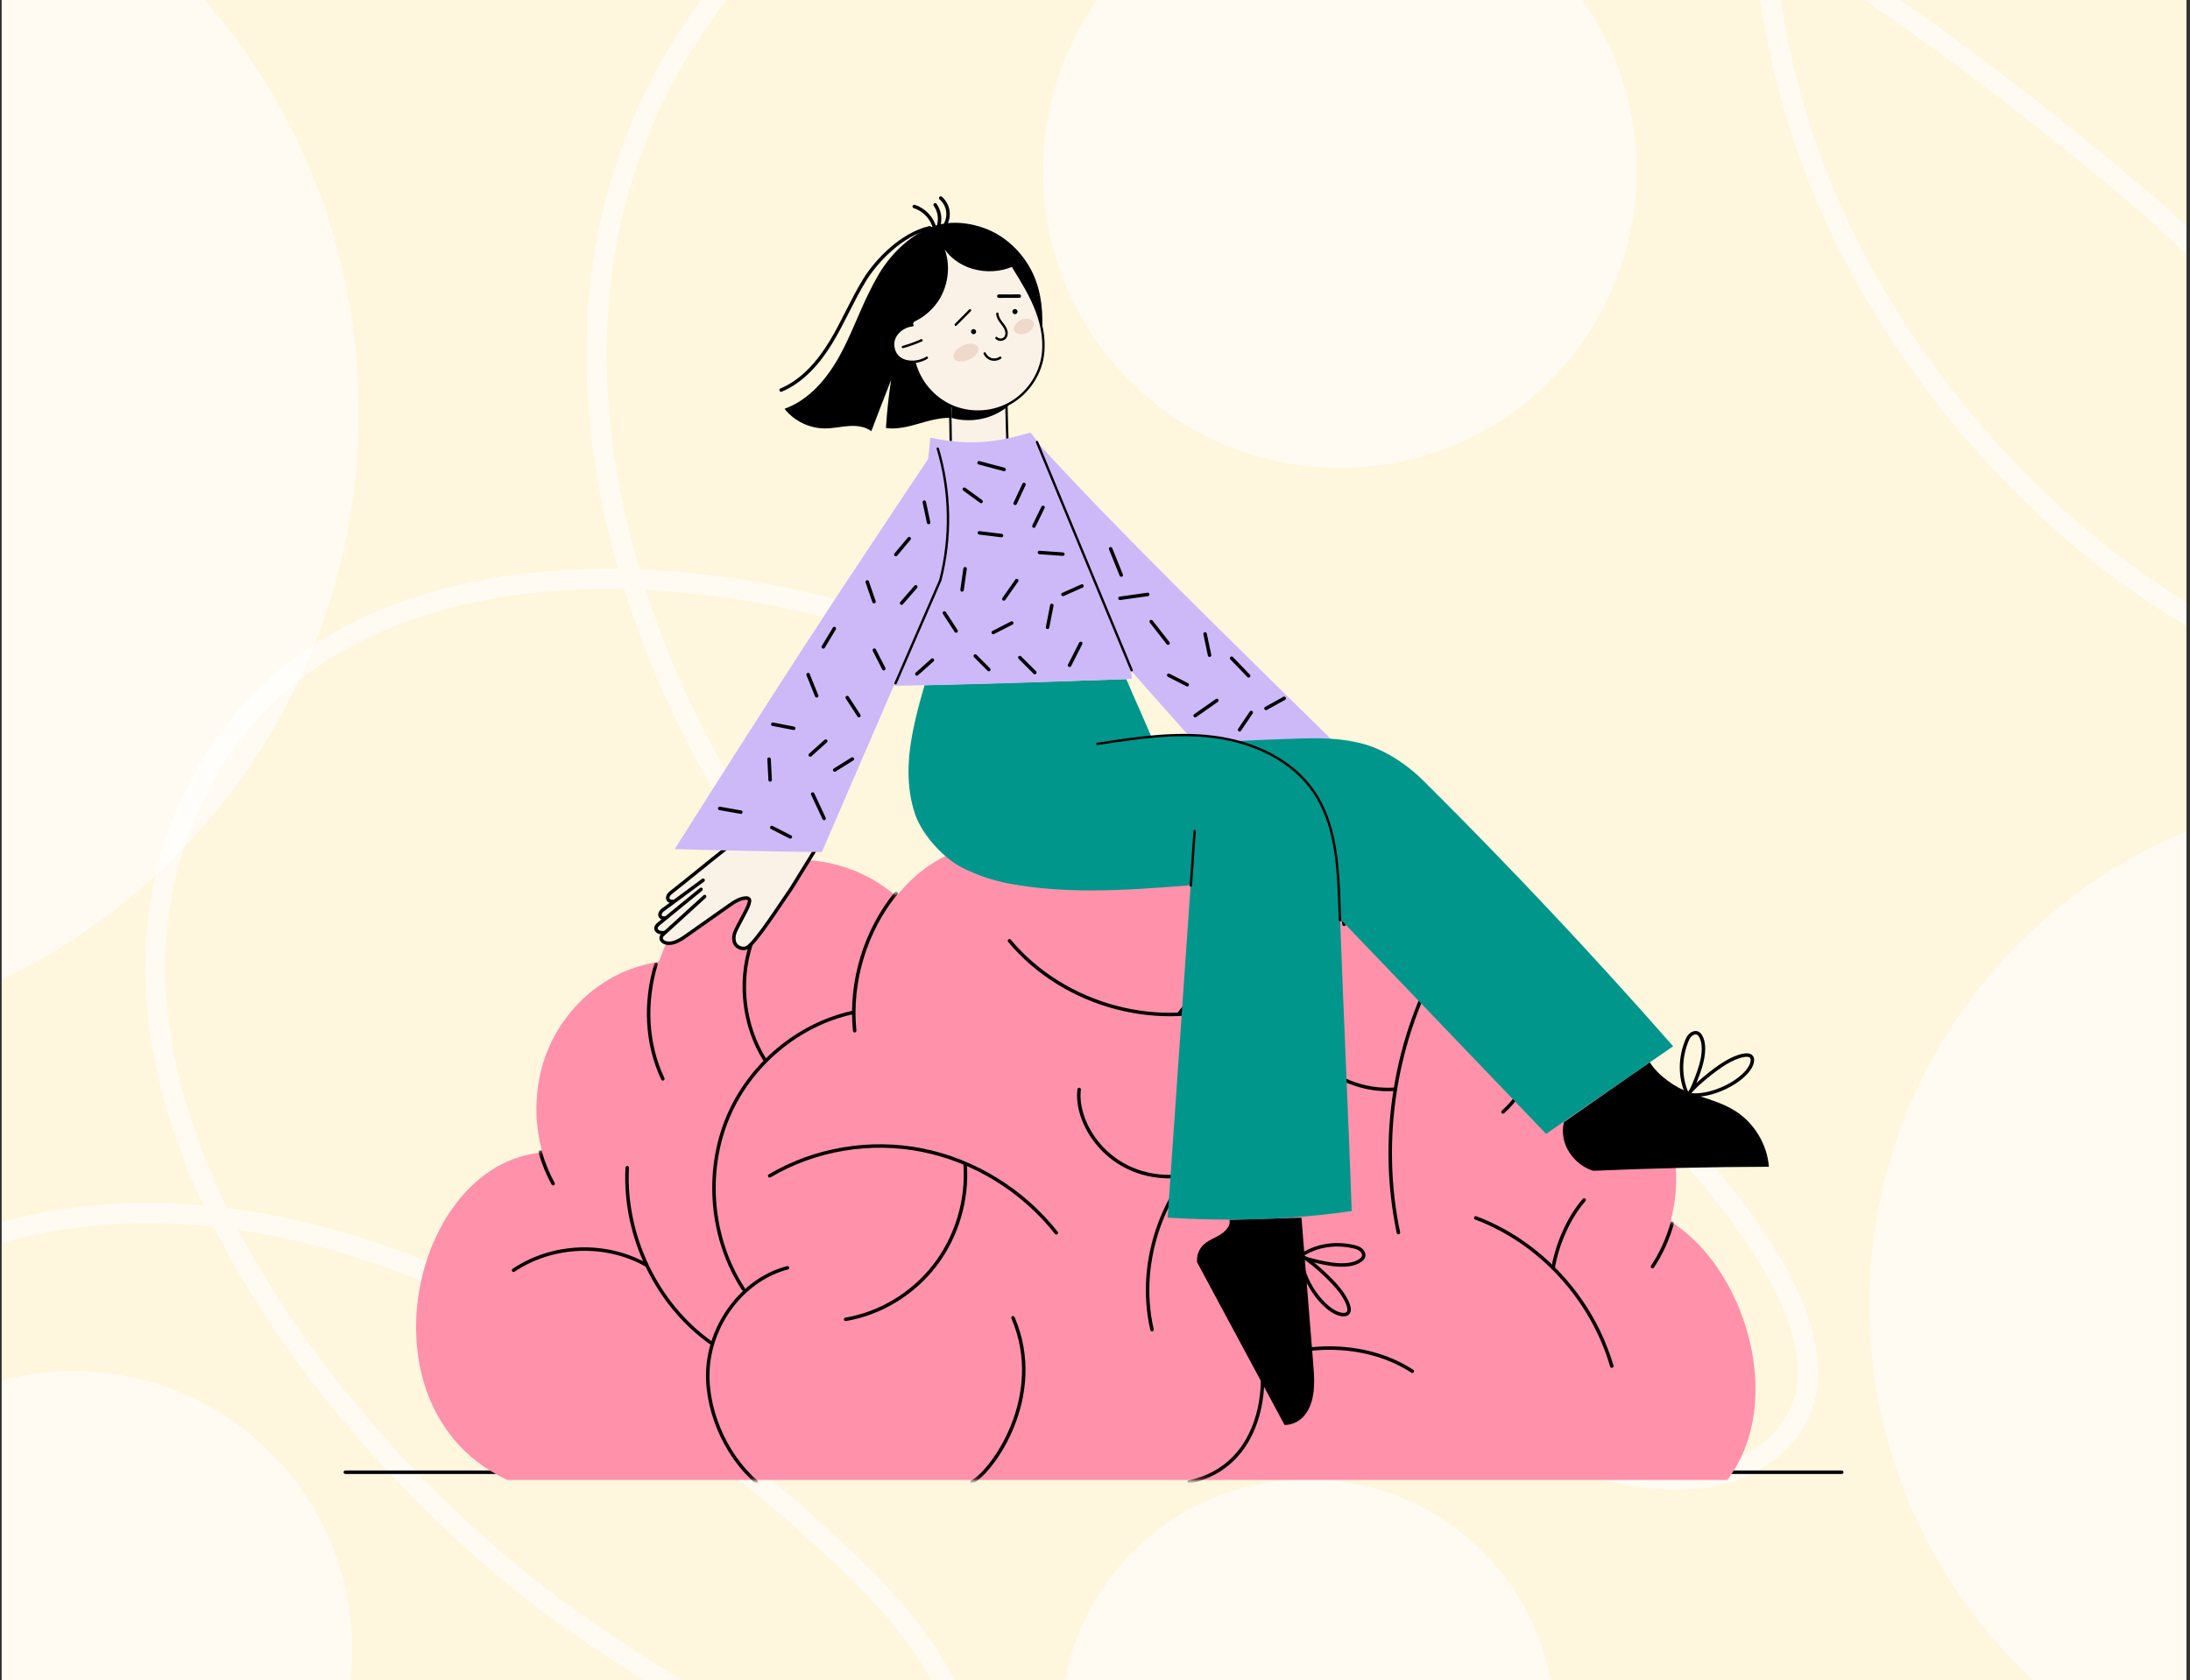 <svg width="417" height="320" viewBox="0 0 417 320" fill="none" xmlns="http://www.w3.org/2000/svg">
<rect x="0" y="0" width="417" height="320" fill="#333333" stroke="none"/>
<g clip-path="url(#clip0_620_5092)">
<rect width="416" height="320" transform="translate(0.326)" fill="#FFF6DE"/>
<g clip-path="url(#clip1_620_5092)">
<mask id="mask0_620_5092" style="mask-type:luminance" maskUnits="userSpaceOnUse" x="-84" y="-7" width="585" height="329">
<path d="M500.708 321.699L500.708 -6.759L-83.218 -6.759L-83.218 321.699L500.708 321.699Z" fill="white"/>
</mask>
<g mask="url(#mask0_620_5092)">
<path opacity="0.6" d="M337.866 -48.59C332.504 -19.533 336.229 11.023 348.112 38.525C362.339 71.45 389.808 102.62 421.282 119.785C430.083 124.584 462.242 143.303 473.99 130.466C487.986 115.174 418.901 47.399 408.998 39.027C368.963 5.18 322.495 -28.599 271.329 -42.711C231.968 -53.568 189.284 -47.647 157.201 -21.744C110.457 15.992 103.845 70.458 125.241 124.383C147.214 179.768 197.106 222.1 247.235 252.032C266.983 263.823 313.885 293.491 336.293 276.76C367.269 253.641 299.059 196.194 282.536 183.554C247.123 156.475 207.297 130.94 164.519 117.72C124.322 105.299 64.792 104.493 40.07 145.888C8.112 199.399 55.513 264.489 95.615 298.25C99.837 301.802 104.189 305.203 108.699 308.384C117.869 314.852 127.446 321.005 137.193 326.568C146.308 331.768 156.11 336.397 166.566 338.033C170.781 338.693 176.982 339.879 180.628 337.008C185.37 333.277 183.232 327.696 181.155 323.134C176.653 313.241 169.294 304.917 161.496 297.481C145.228 281.967 127.014 267.895 107.933 256.028C64.835 229.231 8.334 218.012 -34.384 252.789C-70.25 281.988 -87.46 333.742 -68.997 377.342C-68.011 379.668 -66.981 381.983 -65.907 384.285" stroke="white" stroke-width="3.844" stroke-miterlimit="10"/>
<path opacity="0.6" d="M-171.136 78.545C-171.136 144.663 -117.537 198.262 -51.419 198.262C14.699 198.262 68.298 144.663 68.298 78.545C68.298 12.427 14.699 -41.172 -51.419 -41.172C-117.537 -41.172 -171.136 12.427 -171.136 78.545Z" fill="white"/>
<path opacity="0.6" d="M201.978 328.76C201.978 354.748 223.045 375.815 249.032 375.815C275.02 375.815 296.087 354.748 296.087 328.76C296.087 302.773 275.02 281.706 249.032 281.706C223.045 281.706 201.978 302.773 201.978 328.76Z" fill="white"/>
<path opacity="0.6" d="M198.608 32.589C198.608 63.798 223.909 89.099 255.118 89.099C286.328 89.099 311.628 63.798 311.628 32.589C311.628 1.379 286.328 -23.921 255.118 -23.921C223.909 -23.921 198.608 1.379 198.608 32.589Z" fill="white"/>
<path opacity="0.6" d="M355.959 248.45C355.959 302.227 399.554 345.822 453.331 345.822C507.109 345.822 550.704 302.227 550.704 248.45C550.704 194.672 507.109 151.077 453.331 151.077C399.554 151.077 355.959 194.672 355.959 248.45Z" fill="white"/>
<path opacity="0.6" d="M-23.539 351.704C-2.816 372.427 30.782 372.427 51.505 351.704C72.228 330.982 72.228 297.383 51.505 276.66C30.782 255.937 -2.816 255.937 -23.539 276.66C-44.262 297.383 -44.262 330.982 -23.539 351.704Z" fill="white"/>
<path opacity="0.6" d="M416.075 -4.773C416.075 27.656 442.364 53.945 474.793 53.945C507.222 53.945 533.511 27.656 533.511 -4.773C533.511 -37.202 507.222 -63.491 474.793 -63.491C442.364 -63.491 416.075 -37.202 416.075 -4.773Z" fill="white"/>
</g>
</g>
<g clip-path="url(#clip2_620_5092)">
<path d="M65.751 280.358H350.688" stroke="black" stroke-width="0.66" stroke-linecap="round" stroke-linejoin="round"/>
<path d="M96.615 281.822C90.837 279.14 86.379 275.033 83.367 269.615C80.658 264.746 79.227 258.917 79.227 252.755C79.227 246.845 80.52 240.932 82.962 235.655C85.455 230.273 88.986 225.932 93.174 223.1C96.042 221.162 99.165 219.968 102.453 219.557C102.666 219.53 102.858 219.413 102.981 219.236C103.101 219.056 103.14 218.834 103.086 218.627C102.456 216.179 102.138 213.65 102.138 211.109C102.138 206.987 102.99 202.895 104.601 199.277C108.408 190.727 116.232 184.592 125.019 183.266C125.298 183.224 125.526 183.032 125.619 182.765C127.53 177.119 130.851 172.379 135.216 169.061C139.758 165.614 145.635 163.712 151.77 163.712C158.529 163.712 165.039 166.016 170.097 170.201C170.232 170.312 170.4 170.372 170.574 170.372C170.796 170.372 171.006 170.273 171.15 170.105C173.778 166.967 176.796 164.57 180.12 162.977C183.318 161.447 186.783 160.67 190.416 160.67C194.49 160.67 198.63 161.681 202.383 163.589C202.422 163.61 202.557 163.685 202.731 163.781C202.845 163.844 202.974 163.88 203.103 163.88C203.325 163.88 203.535 163.781 203.679 163.613C205.962 160.889 208.89 158.468 212.148 156.617C216.963 153.881 222.258 152.435 227.457 152.435C228.951 152.435 230.433 152.558 231.861 152.801C237.606 153.779 243.153 156.662 247.473 160.919C247.767 161.207 248.067 161.519 248.445 161.933C248.586 162.086 248.787 162.176 248.997 162.176C249.027 162.176 249.054 162.176 249.084 162.17C250.719 161.975 253.113 161.78 254.787 161.78C262.86 161.78 270.93 163.961 277.512 167.924C284.952 172.4 290.046 178.883 292.239 186.674C292.881 188.954 293.208 191.345 293.208 193.784C293.208 194.12 293.199 194.477 293.181 194.909C293.172 195.131 293.262 195.347 293.427 195.494C293.565 195.62 293.745 195.689 293.931 195.689C293.955 195.689 293.982 195.689 294.006 195.686C303.666 196.763 312.54 203.312 316.623 212.375C318.282 216.062 319.158 220.244 319.158 224.474C319.158 227.048 318.84 229.613 318.21 232.097C318.12 232.448 318.294 232.811 318.624 232.961C323.028 235.835 327.015 240.554 329.847 246.248C332.697 251.981 334.266 258.473 334.269 264.53C334.269 271.181 332.418 277.16 328.914 281.825H96.615V281.822Z" fill="#FF91AA"/>
<mask id="mask1_620_5092" style="mask-type:luminance" maskUnits="userSpaceOnUse" x="79" y="152" width="256" height="130">
<path d="M96.615 281.822C90.837 279.14 86.379 275.033 83.367 269.615C80.658 264.746 79.227 258.917 79.227 252.755C79.227 246.845 80.52 240.932 82.962 235.655C85.455 230.273 88.986 225.932 93.174 223.1C96.042 221.162 99.165 219.968 102.453 219.557C102.666 219.53 102.858 219.413 102.981 219.236C103.101 219.056 103.14 218.834 103.086 218.627C102.456 216.179 102.138 213.65 102.138 211.109C102.138 206.987 102.99 202.895 104.601 199.277C108.408 190.727 116.232 184.592 125.019 183.266C125.298 183.224 125.526 183.032 125.619 182.765C127.53 177.119 130.851 172.379 135.216 169.061C139.758 165.614 145.635 163.712 151.77 163.712C158.529 163.712 165.039 166.016 170.097 170.201C170.232 170.312 170.4 170.372 170.574 170.372C170.796 170.372 171.006 170.273 171.15 170.105C173.778 166.967 176.796 164.57 180.12 162.977C183.318 161.447 186.783 160.67 190.416 160.67C194.49 160.67 198.63 161.681 202.383 163.589C202.422 163.61 202.557 163.685 202.731 163.781C202.845 163.844 202.974 163.88 203.103 163.88C203.325 163.88 203.535 163.781 203.679 163.613C205.962 160.889 208.89 158.468 212.148 156.617C216.963 153.881 222.258 152.435 227.457 152.435C228.951 152.435 230.433 152.558 231.861 152.801C237.606 153.779 243.153 156.662 247.473 160.919C247.767 161.207 248.067 161.519 248.445 161.933C248.586 162.086 248.787 162.176 248.997 162.176C249.027 162.176 249.054 162.176 249.084 162.17C250.719 161.975 253.113 161.78 254.787 161.78C262.86 161.78 270.93 163.961 277.512 167.924C284.952 172.4 290.046 178.883 292.239 186.674C292.881 188.954 293.208 191.345 293.208 193.784C293.208 194.12 293.199 194.477 293.181 194.909C293.172 195.131 293.262 195.347 293.427 195.494C293.565 195.62 293.745 195.689 293.931 195.689C293.955 195.689 293.982 195.689 294.006 195.686C303.666 196.763 312.54 203.312 316.623 212.375C318.282 216.062 319.158 220.244 319.158 224.474C319.158 227.048 318.84 229.613 318.21 232.097C318.12 232.448 318.294 232.811 318.624 232.961C323.028 235.835 327.015 240.554 329.847 246.248C332.697 251.981 334.266 258.473 334.269 264.53C334.269 271.181 332.418 277.16 328.914 281.825H96.615V281.822Z" fill="white"/>
</mask>
<g mask="url(#mask1_620_5092)">
<path d="M170.615 170.095C164.924 177.034 161.774 186.793 162.74 196.282" stroke="black" stroke-width="0.66" stroke-linecap="round" stroke-linejoin="round"/>
<path d="M248.828 161.735C252.521 165.755 255.086 170.717 255.92 176.018" stroke="black" stroke-width="0.66" stroke-linecap="round" stroke-linejoin="round"/>
<path d="M293.565 195.464C293.184 201.65 290.7 207.671 286.188 211.742" stroke="black" stroke-width="0.66" stroke-linecap="round" stroke-linejoin="round"/>
<path d="M318.404 232.964C317.582 235.892 316.328 238.685 314.654 241.205" stroke="black" stroke-width="0.66" stroke-linecap="round" stroke-linejoin="round"/>
<path d="M144.047 282.229C137.99 277.027 134.003 267.757 134.885 259.696C135.809 251.254 141.938 243.49 149.954 241.426" stroke="black" stroke-width="0.66" stroke-linecap="round" stroke-linejoin="round"/>
<path d="M236.7 248.936C242.283 255.935 243.534 278.519 226.41 282.23" stroke="black" stroke-width="0.66" stroke-linecap="round" stroke-linejoin="round"/>
<path d="M141.549 245.473C135.336 235.987 134.193 223.21 138.618 212.716C142.836 202.717 151.977 195.097 162.33 192.826" stroke="black" stroke-width="0.66" stroke-linecap="round" stroke-linejoin="round"/>
<path d="M146.559 223.915C155.154 218.821 165.675 217.048 175.602 219.022C185.529 220.996 194.775 226.699 201.132 234.769" stroke="black" stroke-width="0.66" stroke-linecap="round" stroke-linejoin="round"/>
<path d="M183.767 221.666C184.283 228.485 182.183 235.517 178.013 240.941C173.843 246.365 167.642 250.124 161.021 251.243" stroke="black" stroke-width="0.66" stroke-linecap="round" stroke-linejoin="round"/>
<path d="M219.359 253.199C216.278 239.882 221.834 224.903 232.754 217.073" stroke="black" stroke-width="0.66" stroke-linecap="round" stroke-linejoin="round"/>
<path d="M225.54 223.903C211.767 225.601 204.612 214.282 205.485 207.469" stroke="black" stroke-width="0.66" stroke-linecap="round" stroke-linejoin="round"/>
<path d="M192.21 179.155C202.686 191.686 221.004 196.546 236.067 190.795" stroke="black" stroke-width="0.66" stroke-linecap="round" stroke-linejoin="round"/>
<path d="M224.525 192.967C228.974 187.939 230.93 180.691 229.64 174.022" stroke="black" stroke-width="0.66" stroke-linecap="round" stroke-linejoin="round"/>
<path d="M274.733 181.975C265.613 197.626 262.523 216.883 266.273 234.718" stroke="black" stroke-width="0.66" stroke-linecap="round" stroke-linejoin="round"/>
<path d="M265.694 207.413C259.517 207.89 253.718 205.328 249.254 200.915" stroke="black" stroke-width="0.66" stroke-linecap="round" stroke-linejoin="round"/>
<path d="M306.905 260.149C303.158 247.3 293.261 236.518 281.003 231.928" stroke="black" stroke-width="0.66" stroke-linecap="round" stroke-linejoin="round"/>
<path d="M295.727 241.469C296.501 236.951 298.652 231.92 301.637 228.509" stroke="black" stroke-width="0.66" stroke-linecap="round" stroke-linejoin="round"/>
<path d="M240.513 259.27C249.321 255.409 260.844 255.832 268.914 261.124" stroke="black" stroke-width="0.66" stroke-linecap="round" stroke-linejoin="round"/>
<path d="M124.908 183.62C122.742 190.763 123.015 198.707 126.213 205.445" stroke="black" stroke-width="0.66" stroke-linecap="round" stroke-linejoin="round"/>
<path d="M145.62 201.799C141.639 195.421 140.628 187.174 142.95 179.98" stroke="black" stroke-width="0.66" stroke-linecap="round" stroke-linejoin="round"/>
<path d="M135.512 255.818C125.066 248.489 118.748 235.346 119.429 222.362" stroke="black" stroke-width="0.66" stroke-linecap="round" stroke-linejoin="round"/>
<path d="M123.027 240.869C115.266 236.51 105.186 236.924 97.785 241.901" stroke="black" stroke-width="0.66" stroke-linecap="round" stroke-linejoin="round"/>
<path d="M102.864 219.386C103.455 221.483 104.274 223.508 105.321 225.41" stroke="black" stroke-width="0.66" stroke-linecap="round" stroke-linejoin="round"/>
<path d="M192.887 250.946C199.316 265.904 188.921 280.262 185.078 282.233" stroke="black" stroke-width="0.66" stroke-linecap="round" stroke-linejoin="round"/>
</g>
<path d="M138.048 161.671C134.883 164.158 131.043 167.299 127.878 169.786C127.662 169.957 127.434 170.134 127.269 170.374C127.149 170.551 127.068 170.761 127.068 170.977C127.068 171.058 127.08 171.139 127.104 171.22C127.185 171.472 127.479 171.73 127.989 171.73C128.061 171.73 128.139 171.724 128.22 171.712C127.611 172.162 127.002 172.612 126.393 173.062C126.183 173.218 125.961 173.38 125.799 173.605C125.676 173.773 125.592 173.983 125.592 174.193C125.592 174.265 125.601 174.337 125.622 174.406C125.697 174.658 125.985 174.901 126.45 174.901C126.495 174.901 126.546 174.895 126.594 174.889C126.222 175.192 125.85 175.495 125.478 175.801C125.307 175.942 125.124 176.089 124.992 176.284C124.896 176.428 124.83 176.602 124.83 176.782C124.83 176.848 124.839 176.911 124.86 176.977C124.98 177.361 125.451 177.685 126.135 177.685C126.237 177.685 126.348 177.676 126.459 177.658C126.345 177.763 126.231 177.865 126.117 177.97C125.928 178.141 125.823 178.384 125.823 178.627C125.823 178.786 125.868 178.948 125.967 179.086C126.285 179.533 126.837 179.683 127.377 179.683C127.701 179.683 128.025 179.629 128.307 179.548C129.243 179.275 130.05 178.708 130.836 178.156C133.515 176.266 136.197 174.376 138.876 172.486C139.866 171.787 140.961 171.07 142.119 171.07C142.164 171.07 142.206 171.07 142.251 171.073C142.482 171.085 142.665 171.274 142.665 171.499V171.553C142.572 172.252 142.233 172.906 141.897 173.548C141.405 174.484 140.913 175.42 140.424 176.356C140.127 176.926 139.818 177.511 139.701 178.156C139.671 178.318 139.656 178.486 139.656 178.654C139.656 179.152 139.797 179.656 140.133 180.031C140.487 180.424 141.039 180.676 141.576 180.676C141.837 180.676 142.095 180.616 142.32 180.478C142.758 180.211 143.355 179.578 144.054 178.717C146.145 176.14 149.112 171.553 150.786 169.129C152.712 166.009 154.635 162.892 156.561 159.775C156.582 159.742 138.051 161.665 138.051 161.665L138.048 161.671Z" fill="#FAF2E6"/>
<path d="M134.172 170.734C131.433 173.239 128.883 175.54 126.162 178.027C125.874 178.291 125.796 178.735 126.024 179.056C126.501 179.728 127.557 179.704 128.289 179.491C129.21 179.221 130.011 178.66 130.797 178.108C133.476 176.218 136.158 174.328 138.837 172.438C139.866 171.712 141.015 170.956 142.254 171.013C142.545 171.028 142.767 171.283 142.728 171.571C142.635 172.288 142.293 172.948 141.957 173.59L140.484 176.398C140.184 176.968 139.884 177.547 139.767 178.18C139.653 178.813 139.752 179.515 140.181 179.995C140.688 180.559 141.633 180.823 142.281 180.43C143.964 179.41 148.491 172.336 150.726 169.102C152.652 165.985 154.575 162.868 156.501 159.751" stroke="black" stroke-width="0.66" stroke-linecap="round" stroke-linejoin="round"/>
<path d="M133.485 169.357C130.83 171.523 128.178 173.692 125.523 175.858C125.352 175.999 125.175 176.143 125.052 176.326C124.929 176.512 124.86 176.746 124.926 176.959C125.052 177.373 125.661 177.742 126.552 177.58" stroke="black" stroke-width="0.66" stroke-linecap="round" stroke-linejoin="round"/>
<path d="M133.878 167.617C131.397 169.45 128.913 171.286 126.432 173.119C126.222 173.275 126.006 173.434 125.853 173.647C125.7 173.86 125.613 174.136 125.688 174.388C125.763 174.64 126.087 174.901 126.66 174.82" stroke="black" stroke-width="0.66" stroke-linecap="round" stroke-linejoin="round"/>
<path d="M138.144 161.65C134.979 164.137 131.085 167.353 127.92 169.843C127.704 170.014 127.482 170.188 127.326 170.416C127.17 170.644 127.086 170.938 127.17 171.202C127.254 171.466 127.611 171.76 128.301 171.634" stroke="black" stroke-width="0.66" stroke-linecap="round" stroke-linejoin="round"/>
<path d="M196.086 50.944C194.136 47.506 191.01 44.692 187.278 43.393C184.995 42.598 182.526 42.226 180.117 42.526C178.695 42.703 177.348 43.138 176.073 43.789C172.194 45.775 169.128 49.015 167.004 52.792C166.524 53.644 166.077 54.493 165.663 55.315C163.551 59.497 162.012 63.958 159.717 68.041C157.338 72.271 153.969 76.195 149.385 77.851C151.224 80.185 154.167 81.598 157.137 81.586C158.637 81.58 160.119 81.232 161.616 81.13C163.113 81.028 164.715 81.205 165.912 82.114C167.157 78.79 168.414 75.58 169.674 72.37C169.209 75.397 168.882 78.442 168.693 81.499C171.354 81.895 173.943 80.917 176.538 80.224C178.095 79.807 179.754 79.498 181.35 79.579C184.743 79.75 188.118 78.784 190.716 76.591C195.018 72.961 197.895 67.798 198.45 62.311C198.612 58.387 198.027 54.361 196.089 50.944H196.086Z" fill="black"/>
<path d="M198.477 62.038C198.468 62.131 198.456 62.221 198.447 62.311C198.447 62.338 198.447 62.362 198.447 62.389L198.48 62.038H198.477Z" fill="black"/>
<path d="M177.018 43.381C171.699 44.596 166.875 49.654 164.616 53.335C162.276 57.145 160.56 61.312 158.241 65.134C155.922 68.959 152.85 72.538 148.734 74.281" stroke="black" stroke-width="0.66" stroke-linecap="round" stroke-linejoin="round"/>
<path d="M177.954 43.38C177.465 41.49 175.947 39.901 174.084 39.325" stroke="black" stroke-width="0.66" stroke-linecap="round" stroke-linejoin="round"/>
<path d="M178.755 42.849C179.109 41.55 178.848 40.098 178.062 39.006" stroke="black" stroke-width="0.66" stroke-linecap="round" stroke-linejoin="round"/>
<path d="M180.074 42.625C180.485 41.824 180.62 40.885 180.449 40.003C180.278 39.121 179.801 38.299 179.12 37.711" stroke="black" stroke-width="0.66" stroke-linecap="round" stroke-linejoin="round"/>
<path d="M191.856 75.907V83.992C191.856 84.838 191.274 85.519 190.554 85.519H182.331C181.611 85.519 181.029 84.835 181.029 83.992V75.907H191.856Z" fill="#FAF2E6"/>
<path d="M192.008 76.99V77.299C191.393 77.806 190.736 78.25 190.04 78.622C187.331 80.071 184.112 80.398 181.181 79.585V77.215C181.214 77.23 181.247 77.245 181.28 77.26C184.652 78.763 188.699 78.664 191.993 76.999C191.999 76.996 192.002 76.993 192.008 76.99Z" fill="black"/>
<path d="M191.643 77.548C191.742 80.812 191.742 82.264 191.856 84.874" stroke="black" stroke-width="0.45" stroke-linecap="round" stroke-linejoin="round"/>
<path d="M180.867 77.305C180.951 79.453 181.032 82.099 181.026 83.827" stroke="black" stroke-width="0.45" stroke-linecap="round" stroke-linejoin="round"/>
<path d="M247.812 231.883C248.565 241.219 249.288 250.204 250.041 259.54C250.236 261.958 250.425 264.433 249.783 266.77C249.138 269.107 247.482 271.318 244.596 271.357C239.046 261.034 233.496 250.708 227.946 240.385C227.805 239.173 228.261 237.91 229.134 237.061C229.731 236.482 230.49 236.101 231.231 235.726C231.972 235.351 232.725 234.955 233.301 234.355C233.877 233.755 234.285 233.116 234.111 232.303" fill="black"/>
<path d="M314.142 202.281C315.729 204.858 319.026 207.123 321.873 208.146C324.72 209.172 327.723 209.883 330.291 211.482C333.972 213.771 336.483 217.858 336.819 222.187C325.659 222.214 314.502 222.469 303.351 222.955C299.895 221.89 296.76 218.037 297.786 213.696" fill="black"/>
<path d="M321.315 208.486C320.103 205.822 319.608 202.303 321.12 198.364C321.282 197.941 321.486 197.491 321.822 197.149C322.215 196.753 322.71 196.6 323.064 196.678C323.418 196.756 323.652 197.023 323.829 197.332C324.453 198.412 324.48 200.005 324.15 201.67C323.82 203.332 323.154 205.075 322.422 206.797C322.203 207.313 321.948 207.871 321.522 208.267C322.575 207.019 323.787 205.957 325.005 204.964C327.255 203.128 329.697 201.415 331.938 200.98C332.664 200.839 333.417 200.881 333.627 201.499C333.777 201.943 333.6 202.612 333.261 203.212C332.922 203.812 332.433 204.349 331.929 204.817C330.846 205.816 329.649 206.539 328.479 207.094C326.127 208.207 323.805 208.693 321.804 208.492" stroke="black" stroke-width="0.66" stroke-linecap="round" stroke-linejoin="round"/>
<path d="M247.743 239.061C250.203 237.474 253.611 236.475 257.727 237.399C258.168 237.498 258.645 237.633 259.032 237.918C259.482 238.248 259.704 238.716 259.68 239.079C259.656 239.439 259.422 239.712 259.143 239.931C258.165 240.705 256.593 240.963 254.898 240.876C253.203 240.792 251.385 240.384 249.573 239.91C249.03 239.769 248.442 239.595 247.986 239.232C249.375 240.093 250.599 241.137 251.76 242.199C253.905 244.158 255.954 246.327 256.707 248.478C256.953 249.174 257.019 249.927 256.437 250.224C256.02 250.437 255.333 250.359 254.691 250.11C254.049 249.861 253.446 249.456 252.909 249.024C251.763 248.097 250.875 247.02 250.155 245.94C248.712 243.777 247.893 241.548 247.803 239.541" stroke="black" stroke-width="0.66" stroke-linecap="round" stroke-linejoin="round"/>
<path d="M197.13 83.827L215.331 127.687C219.327 132.208 224.088 137.563 227.793 141.706L253.815 141.109C235.455 123.046 212.178 100.438 197.133 83.827H197.13Z" fill="#CDB8F8"/>
<path d="M318.567 199.222C303.432 181.987 287.715 165.265 271.449 149.095C268.161 145.705 263.877 142.894 259.863 141.739C256.713 140.836 253.425 140.587 250.143 140.587C249.357 140.587 248.574 140.602 247.791 140.623C243.738 140.74 239.766 140.92 235.437 141.118C234.027 140.752 232.593 140.476 231.162 140.293C229.236 140.044 227.301 139.942 225.366 139.942C223.317 139.942 221.268 140.059 219.219 140.251L219.09 139.975C217.311 135.736 216.228 133.546 214.452 129.31L214.419 129.322L214.386 129.334C202.644 129.757 176.112 130.495 176.112 130.495C176.112 130.492 176.112 130.486 176.115 130.483L176.082 130.474L176.049 130.465C174.888 134.458 173.688 138.937 173.22 143.071C173.073 144.355 172.992 145.651 172.992 146.947C172.992 149.779 173.379 152.605 174.327 155.269C175.644 158.965 179.637 163.408 183.135 165.187H183.141V165.19C185.955 166.618 188.955 167.656 192.054 168.244C197.193 169.219 202.455 169.564 207.75 169.564C213.972 169.564 220.242 169.087 226.419 168.601V168.568L226.413 168.535L226.716 168.523C225.258 189.628 223.797 210.736 222.339 231.841V231.877H222.372C226.278 232.12 230.196 232.252 234.138 232.252C241.743 232.252 249.444 231.76 257.352 230.629H257.382V230.593C256.734 212.281 255.828 193.09 255.159 174.703L255.498 175.282L255.474 175.306C268.44 188.836 281.409 202.366 294.375 215.899L294.396 215.92L294.42 215.902C302.463 210.355 310.509 204.808 318.552 199.261L318.585 199.24L318.558 199.21L318.567 199.222Z" fill="#00968B"/>
<path d="M226.755 168.637C226.995 165.175 227.235 161.713 227.472 158.251" stroke="black" stroke-width="0.45" stroke-linecap="round" stroke-linejoin="round"/>
<path d="M208.935 141.667C216.294 140.527 223.773 139.384 231.162 140.332C238.551 141.28 245.967 144.619 250.167 150.769C254.376 156.931 254.781 164.836 255.045 172.294C255.081 173.275 255.114 174.256 255.15 175.243" stroke="black" stroke-width="0.45" stroke-linecap="round" stroke-linejoin="round"/>
<path d="M170.346 130.591C172.617 114.916 175.707 99.085 177.138 83.353C184.833 84.952 189.867 84.223 196.236 82.366C205.29 93.727 213.483 113.467 215.547 129.274C196.854 129.937 192.48 130.183 170.346 130.594" fill="#CDB8F8"/>
<path d="M136.983 161.911C134.157 161.854 131.322 161.782 128.475 161.686C149.31 128.779 156.756 117.271 178.284 85.072C180.822 93.295 181.032 102.22 178.887 110.554C169.221 132.733 168.36 134.845 156.495 162.253C150.585 162.223 143.043 162.034 136.98 161.914L136.983 161.911Z" fill="#CDB8F8"/>
<path d="M158.937 146.632L162.297 144.532" stroke="black" stroke-width="0.66" stroke-linecap="round" stroke-linejoin="round"/>
<path d="M183.612 93.163L186.816 95.491" stroke="black" stroke-width="0.66" stroke-linecap="round" stroke-linejoin="round"/>
<path d="M229.461 120.718L230.316 124.768" stroke="black" stroke-width="0.66" stroke-linecap="round" stroke-linejoin="round"/>
<path d="M182.049 120.16L179.817 116.722" stroke="black" stroke-width="0.66" stroke-linecap="round" stroke-linejoin="round"/>
<path d="M192.648 118.642L189.117 120.442" stroke="black" stroke-width="0.66" stroke-linecap="round" stroke-linejoin="round"/>
<path d="M211.476 104.5L213.498 109.507" stroke="black" stroke-width="0.66" stroke-linecap="round" stroke-linejoin="round"/>
<path d="M151.128 138.688L147.147 137.914" stroke="black" stroke-width="0.66" stroke-linecap="round" stroke-linejoin="round"/>
<path d="M244.524 132.982L241.056 134.902" stroke="black" stroke-width="0.66" stroke-linecap="round" stroke-linejoin="round"/>
<path d="M238.248 135.682L236.028 138.976" stroke="black" stroke-width="0.66" stroke-linecap="round" stroke-linejoin="round"/>
<path d="M193.299 95.852L194.973 92.26" stroke="black" stroke-width="0.66" stroke-linecap="round" stroke-linejoin="round"/>
<path d="M165.132 110.821L166.422 114.568" stroke="black" stroke-width="0.66" stroke-linecap="round" stroke-linejoin="round"/>
<path d="M177.534 125.698L174.582 128.341" stroke="black" stroke-width="0.66" stroke-linecap="round" stroke-linejoin="round"/>
<path d="M234.516 125.344L237.75 128.695" stroke="black" stroke-width="0.66" stroke-linecap="round" stroke-linejoin="round"/>
<path d="M222.408 122.473L219.198 118.366" stroke="black" stroke-width="0.66" stroke-linecap="round" stroke-linejoin="round"/>
<path d="M166.485 123.809L168.285 127.34" stroke="black" stroke-width="0.66" stroke-linecap="round" stroke-linejoin="round"/>
<path d="M176.817 99.496L175.998 95.62" stroke="black" stroke-width="0.66" stroke-linecap="round" stroke-linejoin="round"/>
<path d="M203.658 126.688L205.782 122.521" stroke="black" stroke-width="0.66" stroke-linecap="round" stroke-linejoin="round"/>
<path d="M196.863 100.183L198.6 96.619" stroke="black" stroke-width="0.66" stroke-linecap="round" stroke-linejoin="round"/>
<path d="M171.669 114.856L174.372 111.748" stroke="black" stroke-width="0.66" stroke-linecap="round" stroke-linejoin="round"/>
<path d="M202.38 105.523L197.919 105.211" stroke="black" stroke-width="0.66" stroke-linecap="round" stroke-linejoin="round"/>
<path d="M146.439 144.562L146.646 148.52" stroke="black" stroke-width="0.66" stroke-linecap="round" stroke-linejoin="round"/>
<path d="M222.534 128.59L226.065 130.39" stroke="black" stroke-width="0.66" stroke-linecap="round" stroke-linejoin="round"/>
<path d="M155.502 132.502L153.87 128.461" stroke="black" stroke-width="0.66" stroke-linecap="round" stroke-linejoin="round"/>
<path d="M227.568 136.279L231.696 133.387" stroke="black" stroke-width="0.66" stroke-linecap="round" stroke-linejoin="round"/>
<path d="M197.046 128.077L194.187 125.218" stroke="black" stroke-width="0.66" stroke-linecap="round" stroke-linejoin="round"/>
<path d="M200.28 115.288L199.467 119.464" stroke="black" stroke-width="0.66" stroke-linecap="round" stroke-linejoin="round"/>
<path d="M156.762 123.19L158.862 119.692" stroke="black" stroke-width="0.66" stroke-linecap="round" stroke-linejoin="round"/>
<path d="M154.746 151.207L156.918 155.86" stroke="black" stroke-width="0.66" stroke-linecap="round" stroke-linejoin="round"/>
<path d="M206.016 111.586L202.395 113.197" stroke="black" stroke-width="0.66" stroke-linecap="round" stroke-linejoin="round"/>
<path d="M190.701 101.986L186.486 101.467" stroke="black" stroke-width="0.66" stroke-linecap="round" stroke-linejoin="round"/>
<path d="M191.145 114.058L193.599 110.551" stroke="black" stroke-width="0.66" stroke-linecap="round" stroke-linejoin="round"/>
<path d="M191.199 89.401L186.42 88.123" stroke="black" stroke-width="0.66" stroke-linecap="round" stroke-linejoin="round"/>
<path d="M173.121 102.571L170.571 105.61" stroke="black" stroke-width="0.66" stroke-linecap="round" stroke-linejoin="round"/>
<path d="M183.189 112.345L183.759 108.304" stroke="black" stroke-width="0.66" stroke-linecap="round" stroke-linejoin="round"/>
<path d="M137.043 153.946L141.069 154.657" stroke="black" stroke-width="0.66" stroke-linecap="round" stroke-linejoin="round"/>
<path d="M213.255 113.938L218.541 113.194" stroke="black" stroke-width="0.66" stroke-linecap="round" stroke-linejoin="round"/>
<path d="M185.703 124.924L188.28 127.504" stroke="black" stroke-width="0.66" stroke-linecap="round" stroke-linejoin="round"/>
<path d="M163.551 136.267L161.319 132.832" stroke="black" stroke-width="0.66" stroke-linecap="round" stroke-linejoin="round"/>
<path d="M157.227 141.13L154.275 143.773" stroke="black" stroke-width="0.66" stroke-linecap="round" stroke-linejoin="round"/>
<path d="M146.961 157.579L150.492 159.379" stroke="black" stroke-width="0.66" stroke-linecap="round" stroke-linejoin="round"/>
<path d="M197.454 84.185L215.484 127.637" stroke="black" stroke-width="0.45" stroke-linecap="round" stroke-linejoin="round"/>
<path d="M170.517 130.121C172.8 124.847 175.239 119.228 179.04 110.507C181.152 102.314 180.987 93.545 178.566 85.436" stroke="black" stroke-width="0.45" stroke-linecap="round" stroke-linejoin="round"/>
<path d="M198.392 68.572C197.609 72.181 195.134 75.382 191.84 77.05C188.546 78.715 184.499 78.814 181.127 77.311C177.815 75.835 174.944 72.4 173.939 68.896C172.196 68.974 170.333 68.221 170.072 65.926C169.838 63.841 171.782 62.113 173.741 61.939L179.747 47.071L192.992 50.956C194.663 53.629 196.325 56.338 197.432 59.293C198.539 62.245 199.064 65.491 198.392 68.572Z" fill="#FAF2E6"/>
<path d="M186.231 66.082C186.567 66.817 185.805 67.891 184.524 68.476C183.243 69.064 181.932 68.944 181.596 68.206C181.26 67.471 182.022 66.397 183.303 65.812C184.584 65.224 185.895 65.344 186.231 66.082Z" fill="#EFD9CB"/>
<path d="M196.781 61.342C197.096 62.029 196.535 62.959 195.53 63.421C194.525 63.883 193.454 63.7 193.139 63.016C192.824 62.329 193.385 61.399 194.39 60.937C195.395 60.475 196.466 60.658 196.781 61.342Z" fill="#EFD9CB"/>
<path d="M175.466 64.804C174.32 65.314 173.135 65.74 171.926 66.079L175.466 64.804Z" fill="white"/>
<path d="M194.073 56.387C192.777 56.393 191.481 56.399 190.188 56.402L194.073 56.387Z" fill="white"/>
<path d="M184.698 59.098L181.986 61.837L184.698 59.098Z" fill="white"/>
<path d="M185.868 63.154C185.868 63.425 185.649 63.644 185.379 63.644C185.109 63.644 184.89 63.425 184.89 63.154C184.89 62.885 185.109 62.666 185.379 62.666C185.649 62.666 185.868 62.885 185.868 63.154Z" fill="white"/>
<path d="M193.751 59.341C193.751 59.611 193.532 59.83 193.262 59.83C192.992 59.83 192.773 59.611 192.773 59.341C192.773 59.071 192.992 58.852 193.262 58.852C193.532 58.852 193.751 59.071 193.751 59.341Z" fill="white"/>
<path d="M192.992 50.956C194.663 53.632 196.325 56.338 197.432 59.293C198.539 62.245 199.064 65.494 198.395 68.575C197.609 72.181 195.134 75.385 191.84 77.05C188.546 78.718 184.499 78.817 181.13 77.311C177.761 75.805 175.13 72.73 174.17 69.166" stroke="black" stroke-width="0.45" stroke-linecap="round" stroke-linejoin="round"/>
<path d="M173.741 61.94C171.782 62.114 169.835 63.842 170.072 65.924C170.402 68.843 173.327 69.269 175.295 68.663C175.709 68.537 176.114 68.369 176.474 68.123" stroke="black" stroke-width="0.45" stroke-linecap="round" stroke-linejoin="round"/>
<path d="M175.466 64.804C174.32 65.314 173.135 65.74 171.926 66.079" stroke="black" stroke-width="0.45" stroke-linecap="round" stroke-linejoin="round"/>
<path d="M194.072 56.387C192.776 56.393 191.481 56.399 190.188 56.402" stroke="black" stroke-width="0.66" stroke-linecap="round" stroke-linejoin="round"/>
<path d="M184.697 59.098L181.985 61.837" stroke="black" stroke-width="0.45" stroke-linecap="round" stroke-linejoin="round"/>
<path d="M189.908 59.738C189.92 60.311 190.229 60.836 190.571 61.298C190.913 61.76 191.303 62.201 191.516 62.732C191.729 63.266 191.729 63.935 191.336 64.355C190.928 64.79 190.151 64.796 189.737 64.367" stroke="black" stroke-width="0.45" stroke-linecap="round" stroke-linejoin="round"/>
<path d="M187.502 67.303C187.736 67.84 188.222 68.263 188.786 68.419C189.35 68.575 189.986 68.461 190.46 68.119" stroke="black" stroke-width="0.45" stroke-linecap="round" stroke-linejoin="round"/>
<path d="M185.867 63.154C185.867 63.425 185.648 63.644 185.378 63.644C185.108 63.644 184.889 63.425 184.889 63.154C184.889 62.885 185.108 62.666 185.378 62.666C185.648 62.666 185.867 62.885 185.867 63.154Z" fill="black"/>
<path d="M193.751 59.341C193.751 59.611 193.532 59.83 193.262 59.83C192.992 59.83 192.773 59.611 192.773 59.341C192.773 59.071 192.992 58.852 193.262 58.852C193.532 58.852 193.751 59.071 193.751 59.341Z" fill="black"/>
<path d="M171.201 61.105C170.805 59.23 170.646 57.298 170.877 55.399C171.132 53.311 171.873 51.259 173.163 49.6C175.566 46.513 179.703 45.079 183.603 45.367C187.593 45.661 190.602 47.836 193.713 50.344C189.027 52.873 182.784 51.661 179.895 47.497C181.02 50.674 180.567 54.34 178.755 57.172C177.123 59.722 174.411 61.558 171.438 62.122C171.351 61.786 171.27 61.447 171.201 61.108V61.105Z" fill="black"/>
</g>
</g>
<defs>
<clipPath id="clip0_620_5092">
<rect width="416" height="320" fill="white" transform="translate(0.326)"/>
</clipPath>
<clipPath id="clip1_620_5092">
<rect width="339.849" height="546.847" fill="white" transform="translate(482.169 -9.925) rotate(90)"/>
</clipPath>
<clipPath id="clip2_620_5092">
<rect width="285.597" height="245.181" fill="white" transform="translate(65.421 37.378)"/>
</clipPath>
</defs>
</svg>
